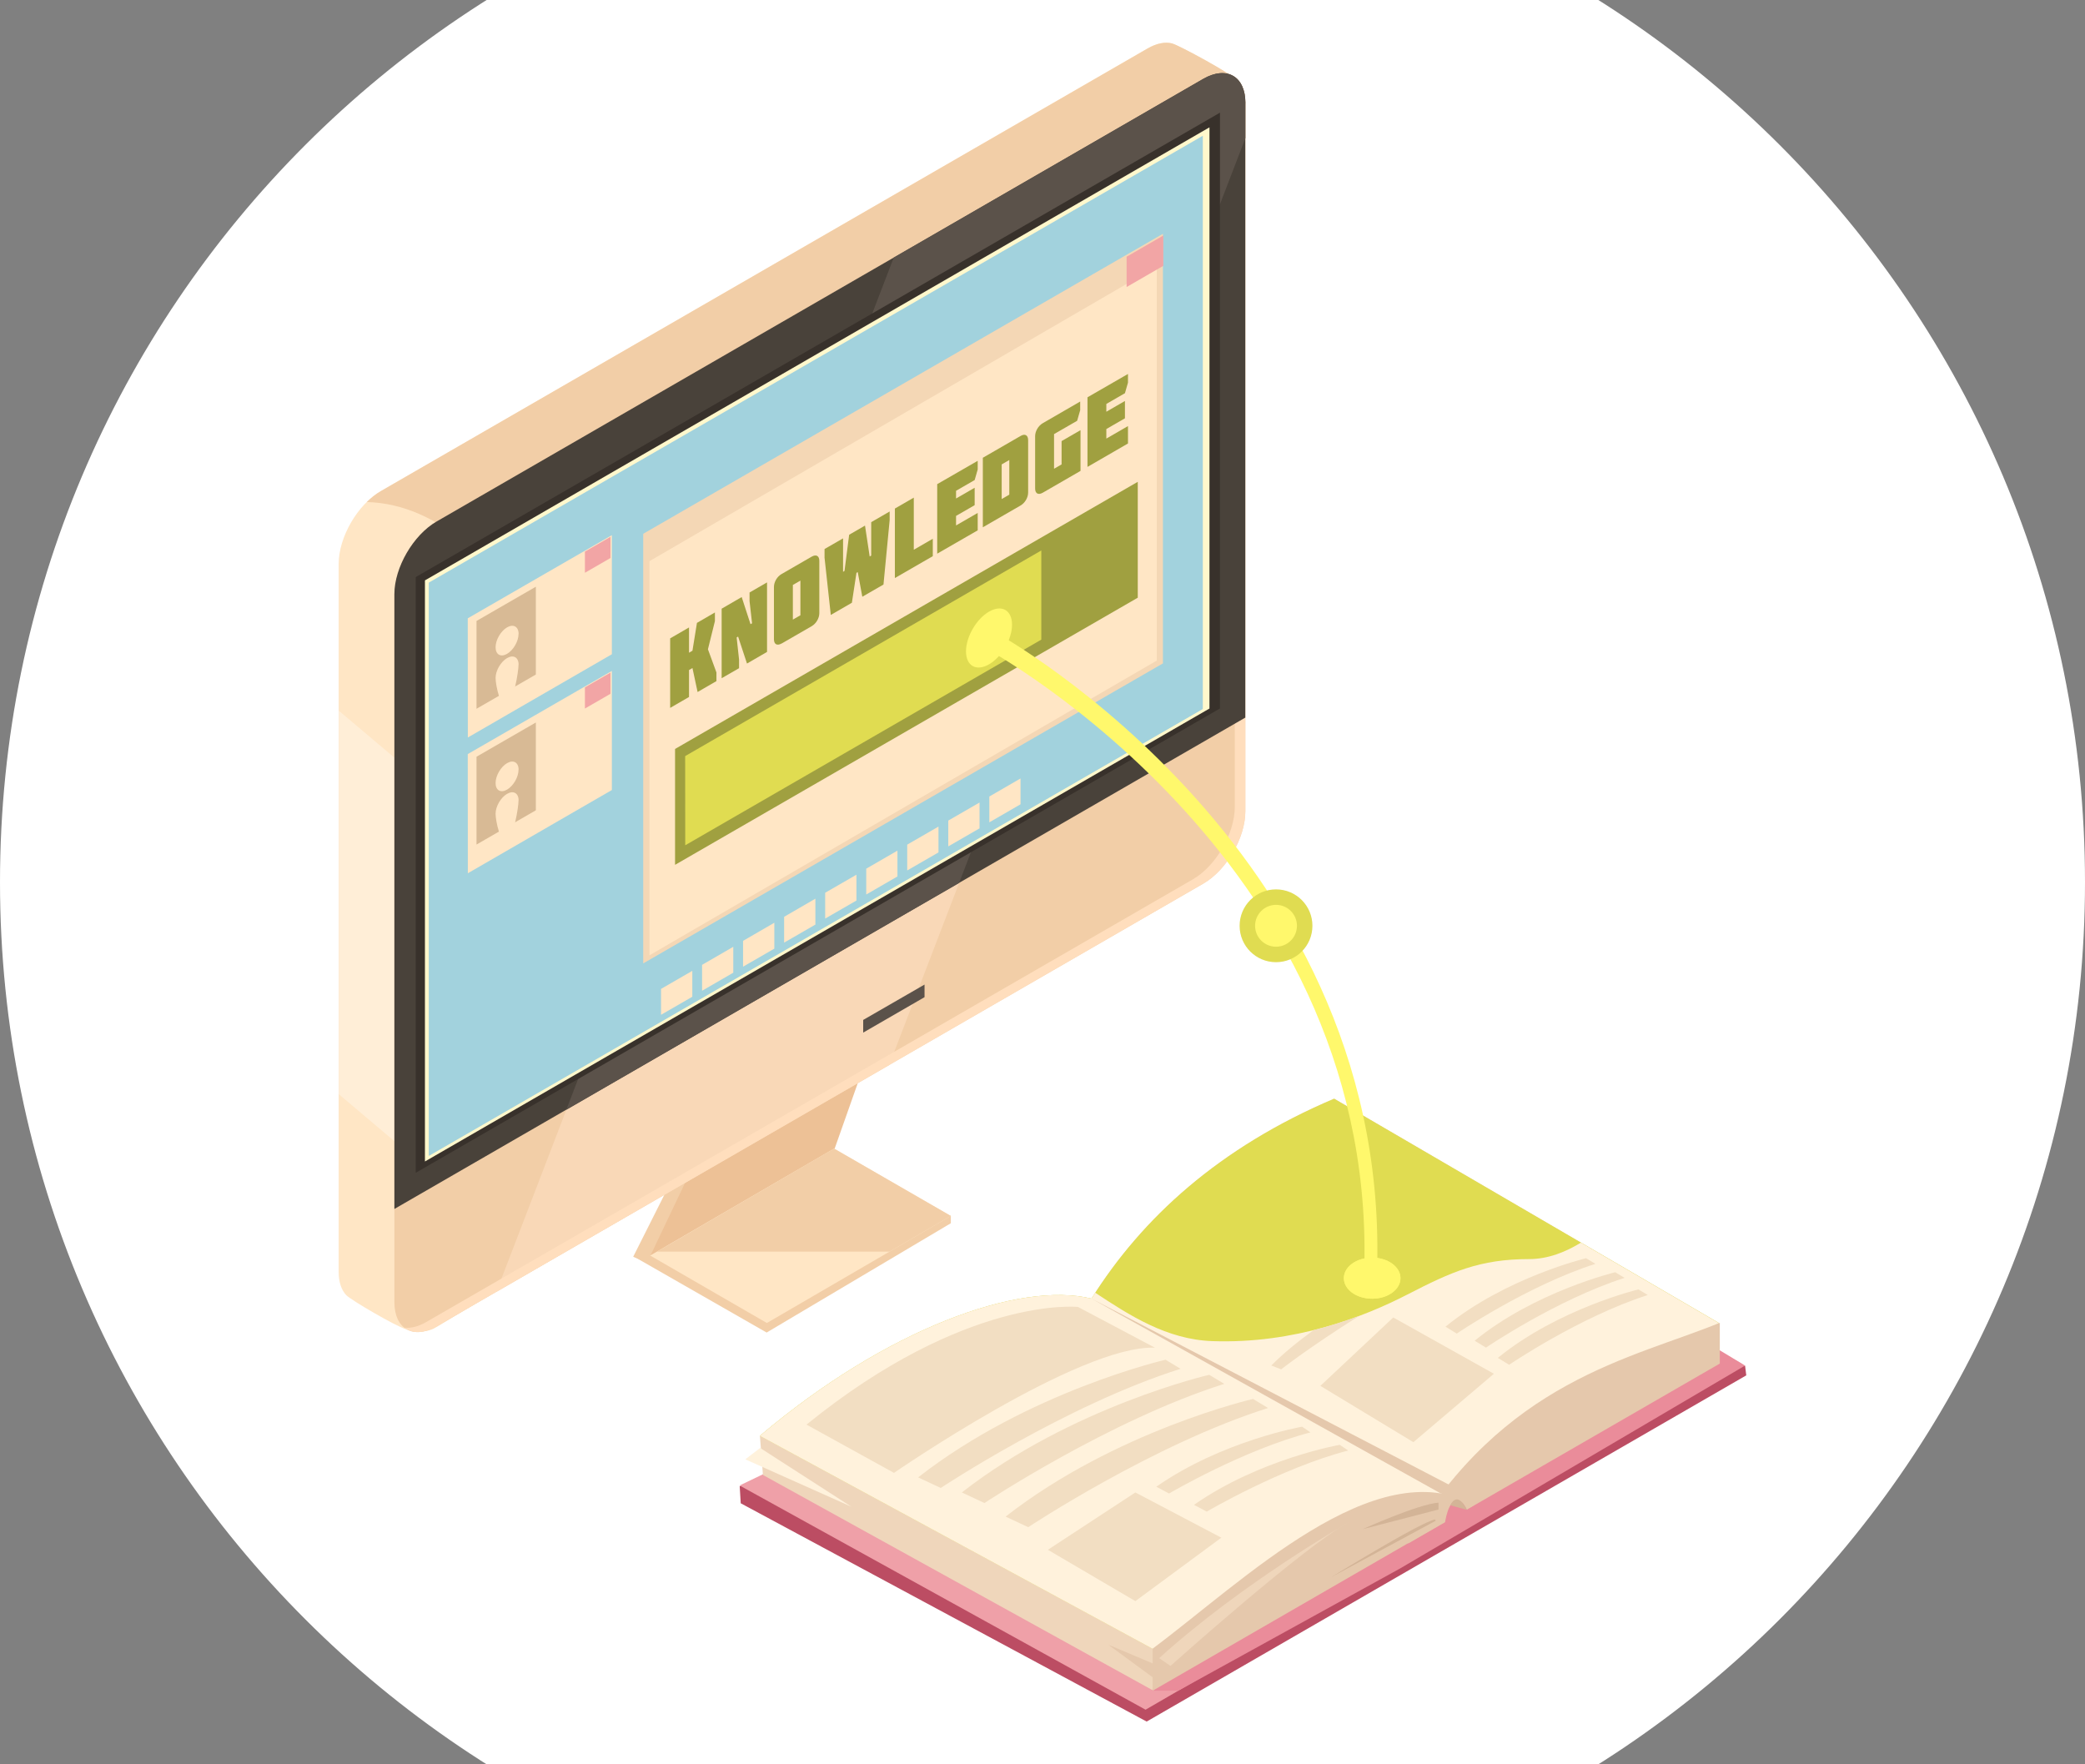 <?xml version="1.0" encoding="UTF-8"?>
<svg id="uuid-9d034b81-37f0-4b5b-97ec-017d6575228a" data-name="レイヤー 2" xmlns="http://www.w3.org/2000/svg" xmlns:xlink="http://www.w3.org/1999/xlink" viewBox="0 0 260 220">
  <rect x="0" y="0" width="260" height="220" fill="#808080" stroke="none"/>
  <defs>
    <style>
      .uuid-44f50032-f8d0-4c05-b7ad-bf4364c0b58e {
        fill: #e0dc51;
      }

      .uuid-270f1716-476a-4b09-a7b4-22f93577f431 {
        fill: #fff;
      }

      .uuid-2bfc1f87-1f86-47fe-8342-3e0ab5fdf535 {
        fill: #ffdebd;
      }

      .uuid-3b7af066-7aa5-4a85-8a94-b7395e4e3074 {
        fill: #f2dec2;
      }

      .uuid-a666d81c-8acf-46b4-91b1-4641760401af {
        fill: #a0a040;
      }

      .uuid-c3881d7a-af20-412b-8bd6-d969a4bef7ff {
        fill: #e5c8ac;
      }

      .uuid-562e7356-fe0d-4749-9290-6c40b5e4fc4c {
        fill: #ffe6c5;
      }

      .uuid-466cbd4b-998d-4f67-a148-01d7cf3661af {
        clip-path: url(#uuid-58fa2b33-7e43-44b8-bd13-092e60d67fac);
      }

      .uuid-90342cc1-1d78-47b2-8e45-fe9d4e2c58da {
        fill: #38312b;
      }

      .uuid-46168d98-4a13-4558-9248-720436c32090 {
        fill: #a2d2dd;
      }

      .uuid-633612a6-dadb-42de-bf05-713e1c57f02c {
        fill: #ea8c9a;
      }

      .uuid-4b17c523-6ca4-4e54-b536-73b8486a4140 {
        fill: #f9d8b7;
      }

      .uuid-62c2e34d-80f7-4ba3-97e5-e1a1a9eac538 {
        fill: #f2cea7;
      }

      .uuid-a53a80e1-260f-4818-8cc0-fee1771fbe68 {
        fill: #fff8cc;
      }

      .uuid-324f1a0e-16f7-44cd-97f5-e87e19ce8ba9 {
        fill: #49423a;
      }

      .uuid-94dfc991-d7f2-4ca2-b9cc-ee52719c975b {
        fill: #5b524a;
      }

      .uuid-a5944d53-99be-4f01-9b82-86cbacaba97d {
        fill: #d8ba95;
      }

      .uuid-f09c3ab3-ab43-4957-828d-8c54b956f4df {
        fill: #f2a5a5;
      }

      .uuid-0c752768-289b-4640-a230-471443aedbc9 {
        fill: #efd6bb;
      }

      .uuid-279a3714-55cc-4393-8e76-1e13f4d9c04a {
        fill: #ffeed7;
      }

      .uuid-44ef5764-5e79-497a-b32b-a59745cc6afb {
        fill: none;
      }

      .uuid-997ffbab-2503-4d9d-a39c-0c41a990ab79 {
        fill: #edc196;
      }

      .uuid-ca1da7e7-7cd5-4946-a967-f370a36a0d5b {
        fill: #fff2dc;
      }

      .uuid-99364994-785f-4079-ad39-6f44eb4cacf8 {
        fill: #d3b497;
      }

      .uuid-8ae0b79f-87b5-44c5-9e05-a94de73d8fcd {
        fill: #fff86c;
      }

      .uuid-b05d5466-0488-46a4-b6e8-8606b21a5824 {
        fill: #efa0a8;
      }

      .uuid-afec964f-3041-4c7c-894f-ab2cff3668a8 {
        fill: #f4d7b5;
      }

      .uuid-ecc03c3b-7066-48ff-bfed-19fbf30ef8bf {
        fill: #bc4d63;
      }
    </style>
    <clipPath id="uuid-58fa2b33-7e43-44b8-bd13-092e60d67fac">
      <rect class="uuid-44ef5764-5e79-497a-b32b-a59745cc6afb" width="260" height="220"/>
    </clipPath>
  </defs>
  <g id="uuid-dc74f28b-6a5d-410e-ba48-28ec1e7c6da8" data-name="テキスト">
    <g>
      <g class="uuid-466cbd4b-998d-4f67-a148-01d7cf3661af">
        <g>
          <path class="uuid-270f1716-476a-4b09-a7b4-22f93577f431" d="M130,238C59.42,238,2,180.58,2,110S59.42-18,130-18s128,57.42,128,128-57.42,128-128,128Z"/>
          <path class="uuid-270f1716-476a-4b09-a7b4-22f93577f431" d="M130-16c33.66,0,65.3,13.11,89.1,36.9,23.8,23.8,36.9,55.44,36.9,89.1s-13.11,65.3-36.9,89.1c-23.8,23.8-55.44,36.9-89.1,36.9s-65.3-13.11-89.1-36.9C17.11,175.3,4,143.66,4,110S17.11,44.7,40.9,20.9C64.7-2.89,96.34-16,130-16m0-4C58.2-20,0,38.2,0,110S58.2,240,130,240s130-58.2,130-130S201.8-20,130-20h0Z"/>
        </g>
      </g>
      <g>
        <g>
          <polygon class="uuid-ecc03c3b-7066-48ff-bfed-19fbf30ef8bf" points="92.37 187.45 92.24 185.31 217.61 170.28 217.76 171.5 142.99 214.67 92.37 187.45"/>
          <polygon class="uuid-b05d5466-0488-46a4-b6e8-8606b21a5824" points="92.23 185.23 136.84 163.79 167.18 141.64 217.24 170.07 142.85 213.19 92.23 185.23"/>
          <polygon class="uuid-633612a6-dadb-42de-bf05-713e1c57f02c" points="143.74 210.82 146.93 210.82 174.64 195.55 217.61 170.28 209.93 165.64 143.74 210.82"/>
          <path class="uuid-0c752768-289b-4640-a230-471443aedbc9" d="M95.14,183.94l-.38-4.9c15.86-13.41,32.36-19.3,41.35-17.11,6.31-10.05,15.93-18.85,30.26-24.93l47.96,27.96-70.67,45.76-48.52-26.8Z"/>
          <path class="uuid-44f50032-f8d0-4c05-b7ad-bf4364c0b58e" d="M94.76,179.04c15.86-13.41,32.36-19.3,41.35-17.11,6.31-10.05,15.93-18.85,30.26-24.93l47.96,27.96-33.56,22.2-36.84,18.53-49.17-26.66Z"/>
          <path class="uuid-ca1da7e7-7cd5-4946-a967-f370a36a0d5b" d="M197.14,154.95c-1.84,1.13-4.06,2.05-6.44,2.05-6.18,0-9.71,1.59-15.18,4.41-5.47,2.82-14.12,6.18-24.35,5.82-5.68-.2-10.33-3.22-14.59-6.03-.16,.24-.32,.48-.47,.73-8.99-2.19-25.49,3.69-41.35,17.11l49.17,26.66,36.84-18.53,33.56-22.2-17.19-10.02Z"/>
          <path class="uuid-3b7af066-7aa5-4a85-8a94-b7395e4e3074" d="M159.76,170.75s3.45-2.72,9.72-6.66c-1.75,.65-3.65,1.26-5.68,1.77-2,1.45-3.82,2.95-5.27,4.41l1.23,.48Z"/>
          <path class="uuid-c3881d7a-af20-412b-8bd6-d969a4bef7ff" d="M183.84,187.67c-12.29-6.83-28.84,9.52-40.1,17.9v5.25s40.1-23.15,40.1-23.15Z"/>
          <path class="uuid-c3881d7a-af20-412b-8bd6-d969a4bef7ff" d="M175.57,192.48c11.92-20.38,27.97-23.06,38.89-27.54v5.09s-38.89,22.45-38.89,22.45Z"/>
          <polygon class="uuid-c3881d7a-af20-412b-8bd6-d969a4bef7ff" points="138.2 205.08 143.85 209.23 144.91 207.91 138.2 205.08"/>
          <polygon class="uuid-c3881d7a-af20-412b-8bd6-d969a4bef7ff" points="179.71 186.25 136.11 161.93 181.3 185.45 179.71 186.25"/>
          <path class="uuid-0c752768-289b-4640-a230-471443aedbc9" d="M144.55,206.76l1.41,.97s16.85-15.09,22.24-17.91c0,0-13.24,7.5-23.65,16.94Z"/>
          <path class="uuid-99364994-785f-4079-ad39-6f44eb4cacf8" d="M179.38,187.37v.86l-9.46,2.45s6.88-3.11,9.46-3.31Z"/>
          <path class="uuid-99364994-785f-4079-ad39-6f44eb4cacf8" d="M178.93,189.47l.12,.15-13.06,7.05s11.08-6.84,12.94-7.2Z"/>
          <path class="uuid-633612a6-dadb-42de-bf05-713e1c57f02c" d="M180.11,190.48s.26-2.91,1.32-3.31c1.06-.4,1.59,1.39,1.59,1.39l-2.91,1.92Z"/>
          <path class="uuid-99364994-785f-4079-ad39-6f44eb4cacf8" d="M182.93,188.27l-2.07-.57s.79-1.98,2.07,.57Z"/>
          <path class="uuid-3b7af066-7aa5-4a85-8a94-b7395e4e3074" d="M100.57,177.64l10.91,6.02s23.14-15.99,32.54-15.61l-9.59-5.08s-13.92-1.5-33.86,14.67Z"/>
          <polygon class="uuid-3b7af066-7aa5-4a85-8a94-b7395e4e3074" points="130.67 193.25 141.58 199.65 152.3 191.74 141.58 186.1 130.67 193.25"/>
          <polygon class="uuid-3b7af066-7aa5-4a85-8a94-b7395e4e3074" points="164.65 172.81 176.25 179.83 186.29 171.3 173.74 164.28 164.65 172.81"/>
          <path class="uuid-3b7af066-7aa5-4a85-8a94-b7395e4e3074" d="M114.49,184.22l2.82,1.32s15.61-10.35,29.91-14.86l-1.88-1.13s-17.12,3.95-30.85,14.67Z"/>
          <path class="uuid-3b7af066-7aa5-4a85-8a94-b7395e4e3074" d="M119.94,186.1l2.82,1.32s15.61-10.35,29.91-14.86l-1.88-1.13s-17.12,3.95-30.85,14.67Z"/>
          <path class="uuid-3b7af066-7aa5-4a85-8a94-b7395e4e3074" d="M125.4,189.11l2.82,1.32s15.61-10.35,29.91-14.86l-1.88-1.13s-17.12,3.95-30.85,14.67Z"/>
          <path class="uuid-3b7af066-7aa5-4a85-8a94-b7395e4e3074" d="M144.2,185.39l1.58,.84s9.29-5.46,17.64-7.62l-1.05-.71s-9.95,1.74-18.17,7.48Z"/>
          <path class="uuid-3b7af066-7aa5-4a85-8a94-b7395e4e3074" d="M148.9,187.65l1.58,.84s9.29-5.46,17.64-7.62l-1.05-.71s-9.95,1.74-18.17,7.48Z"/>
          <path class="uuid-3b7af066-7aa5-4a85-8a94-b7395e4e3074" d="M180.25,165.43l1.41,.86s8.73-5.95,17.29-8.7l-1.17-.7s-10,2.4-17.53,8.54Z"/>
          <path class="uuid-3b7af066-7aa5-4a85-8a94-b7395e4e3074" d="M186.78,169.32l1.41,.86s8.73-5.95,17.29-8.7l-1.17-.7s-10,2.4-17.53,8.54Z"/>
          <path class="uuid-3b7af066-7aa5-4a85-8a94-b7395e4e3074" d="M183.89,167.18l1.41,.86s8.73-5.95,17.29-8.7l-1.17-.7s-10,2.4-17.53,8.54Z"/>
        </g>
        <g>
          <polygon class="uuid-62c2e34d-80f7-4ba3-97e5-e1a1a9eac538" points="79.05 156.69 118.57 151.6 118.57 152.53 95.6 166.16 79.05 156.69"/>
          <polygon class="uuid-62c2e34d-80f7-4ba3-97e5-e1a1a9eac538" points="112.13 116.89 93.61 127.58 78.96 156.71 81.31 157.67 112.13 116.89"/>
          <polygon class="uuid-997ffbab-2503-4d9d-a39c-0c41a990ab79" points="113.22 117.34 94.7 128.03 81.11 156.56 104.08 143.23 113.22 117.34"/>
          <path class="uuid-562e7356-fe0d-4749-9290-6c40b5e4fc4c" d="M146.16,5.41c-.86-.22-1.92-.03-3.06,.63L47.49,61.24c-2.9,1.67-5.25,5.73-5.26,9.06v88.3c0,1.28,.35,2.26,.94,2.89s6.22,3.9,7.44,4.25c1.26,.36,2.65,.42,3.63-.15l93.75-56.28c2.9-1.68,5.26-5.73,5.25-9.06,0,0,1.34-89.67,.92-90.29-.46-.68-7.15-4.33-8.01-4.54Z"/>
          <polygon class="uuid-279a3714-55cc-4393-8e76-1e13f4d9c04a" points="42.24 88.61 42.24 136.43 67.41 157.7 100.5 137.83 42.24 88.61"/>
          <path class="uuid-62c2e34d-80f7-4ba3-97e5-e1a1a9eac538" d="M154.17,9.96c-.46-.68-7.15-4.33-8.01-4.54-.86-.22-1.92-.03-3.06,.63L47.49,61.24c-.61,.35-1.2,.82-1.75,1.36,18.11,.49,32.72,30.4,32.72,67.22,0,7.84-.67,15.37-1.88,22.37l71.41-42.87c2.9-1.68,5.26-5.73,5.25-9.06,0,0,1.34-89.67,.92-90.29Z"/>
          <polygon class="uuid-562e7356-fe0d-4749-9290-6c40b5e4fc4c" points="81.08 156.56 104.01 143.22 118.57 151.62 95.63 164.97 81.08 156.56"/>
          <path class="uuid-62c2e34d-80f7-4ba3-97e5-e1a1a9eac538" d="M155.3,12.83c0-3.33-2.35-4.67-5.25-3L54.44,65.03c-2.9,1.68-5.26,5.73-5.26,9.06v88.29c0,3.33,2.35,4.67,5.26,3l95.6-55.2c2.9-1.67,5.26-5.73,5.25-9.06V12.83Z"/>
          <path class="uuid-4b17c523-6ca4-4e54-b536-73b8486a4140" d="M155.3,17.22v-4.38c0-3.33-2.35-4.67-5.25-3l-38.59,22.28L61.9,161.08l48.98-28.28L155.3,17.22Z"/>
          <path class="uuid-2bfc1f87-1f86-47fe-8342-3e0ab5fdf535" d="M152.75,9.14c.76,.61,1.23,1.69,1.23,3.16V100.6c0,3.33-2.35,7.39-5.25,9.06l-95.6,55.2c-.99,.57-1.92,.78-2.71,.69,.96,.76,2.41,.77,4.03-.16l95.6-55.2c2.9-1.67,5.26-5.73,5.25-9.06V12.83c0-2.19-1.02-3.52-2.55-3.69Z"/>
          <path class="uuid-324f1a0e-16f7-44cd-97f5-e87e19ce8ba9" d="M155.3,12.83c0-3.33-2.35-4.67-5.25-3L54.44,65.03c-2.9,1.68-5.26,5.73-5.26,9.06v76.66s106.11-61.27,106.11-61.27V12.83Z"/>
          <path class="uuid-94dfc991-d7f2-4ca2-b9cc-ee52719c975b" d="M150.04,9.84l-38.59,22.28-40.83,106.26,48.98-28.28L155.3,17.22v-4.38c0-3.33-2.35-4.67-5.25-3Z"/>
          <polygon class="uuid-90342cc1-1d78-47b2-8e45-fe9d4e2c58da" points="152.13 14.05 51.84 71.96 51.84 146.24 152.13 88.34 152.13 14.05"/>
          <polygon class="uuid-a53a80e1-260f-4818-8cc0-fee1771fbe68" points="150.82 15.88 52.99 72.37 52.99 144.83 150.82 88.35 150.82 15.88"/>
          <polygon class="uuid-46168d98-4a13-4558-9248-720436c32090" points="149.99 16.93 53.47 72.65 53.47 144.14 149.99 88.41 149.99 16.93"/>
          <polygon class="uuid-562e7356-fe0d-4749-9290-6c40b5e4fc4c" points="86.33 121.06 82.43 123.31 82.43 126.54 86.33 124.29 86.33 121.06"/>
          <polygon class="uuid-562e7356-fe0d-4749-9290-6c40b5e4fc4c" points="91.44 118.06 87.55 120.31 87.55 123.54 91.44 121.29 91.44 118.06"/>
          <polygon class="uuid-562e7356-fe0d-4749-9290-6c40b5e4fc4c" points="96.56 115.06 92.66 117.32 92.66 120.54 96.56 118.29 96.56 115.06"/>
          <polygon class="uuid-562e7356-fe0d-4749-9290-6c40b5e4fc4c" points="101.68 112.06 97.78 114.32 97.78 117.54 101.68 115.29 101.68 112.06"/>
          <polygon class="uuid-562e7356-fe0d-4749-9290-6c40b5e4fc4c" points="106.8 109.07 102.9 111.32 102.9 114.54 106.8 112.29 106.8 109.07"/>
          <polygon class="uuid-562e7356-fe0d-4749-9290-6c40b5e4fc4c" points="111.91 106.07 108.02 108.32 108.02 111.54 111.91 109.29 111.91 106.07"/>
          <polygon class="uuid-562e7356-fe0d-4749-9290-6c40b5e4fc4c" points="117.03 103.07 113.13 105.32 113.13 108.54 117.03 106.29 117.03 103.07"/>
          <polygon class="uuid-562e7356-fe0d-4749-9290-6c40b5e4fc4c" points="122.15 100.07 118.25 102.32 118.25 105.54 122.15 103.29 122.15 100.07"/>
          <polygon class="uuid-562e7356-fe0d-4749-9290-6c40b5e4fc4c" points="127.26 97.07 123.37 99.32 123.37 102.54 127.26 100.29 127.26 97.07"/>
          <polygon class="uuid-62c2e34d-80f7-4ba3-97e5-e1a1a9eac538" points="118.57 151.62 104.01 143.22 81.93 156.07 110.92 156.07 118.57 151.62"/>
          <polygon class="uuid-94dfc991-d7f2-4ca2-b9cc-ee52719c975b" points="115.29 122.77 107.64 127.18 107.64 128.76 115.29 124.34 115.29 122.77"/>
          <g>
            <polygon class="uuid-562e7356-fe0d-4749-9290-6c40b5e4fc4c" points="76.3 66.73 58.33 77.1 58.34 91.96 76.3 81.58 76.3 66.73"/>
            <polygon class="uuid-a5944d53-99be-4f01-9b82-86cbacaba97d" points="66.82 73.16 59.42 77.43 59.42 88.38 66.82 84.11 66.82 73.16"/>
            <polygon class="uuid-f09c3ab3-ab43-4957-828d-8c54b956f4df" points="76.13 66.94 72.94 68.78 72.94 71.42 76.13 69.58 76.13 66.94"/>
            <path class="uuid-562e7356-fe0d-4749-9290-6c40b5e4fc4c" d="M64.67,79.05c0-.91-.64-1.28-1.44-.82-.79,.46-1.43,1.57-1.43,2.48,0,.91,.64,1.28,1.43,.82,.79-.46,1.43-1.57,1.43-2.47Z"/>
            <path class="uuid-562e7356-fe0d-4749-9290-6c40b5e4fc4c" d="M64.67,82.88c0-.91-.64-1.28-1.44-.82-.79,.46-1.43,1.57-1.43,2.48,0,.91,.64,3.9,1.43,3.44,.79-.46,1.43-4.19,1.43-5.1Z"/>
          </g>
          <g>
            <polygon class="uuid-562e7356-fe0d-4749-9290-6c40b5e4fc4c" points="76.3 83.66 58.33 94.03 58.34 108.89 76.3 98.51 76.3 83.66"/>
            <polygon class="uuid-a5944d53-99be-4f01-9b82-86cbacaba97d" points="66.82 90.09 59.42 94.36 59.42 105.31 66.82 101.04 66.82 90.09"/>
            <polygon class="uuid-f09c3ab3-ab43-4957-828d-8c54b956f4df" points="76.13 83.87 72.94 85.71 72.94 88.35 76.13 86.51 76.13 83.87"/>
            <path class="uuid-562e7356-fe0d-4749-9290-6c40b5e4fc4c" d="M64.67,95.98c0-.91-.64-1.28-1.44-.82-.79,.46-1.43,1.57-1.43,2.48,0,.91,.64,1.28,1.43,.82,.79-.46,1.43-1.57,1.43-2.47Z"/>
            <path class="uuid-562e7356-fe0d-4749-9290-6c40b5e4fc4c" d="M64.67,99.81c0-.91-.64-1.28-1.44-.82-.79,.46-1.43,1.57-1.43,2.48,0,.91,.64,3.9,1.43,3.44,.79-.46,1.43-4.19,1.43-5.1Z"/>
          </g>
          <g>
            <polygon class="uuid-afec964f-3041-4c7c-894f-ab2cff3668a8" points="145.02 29.15 80.21 66.56 80.21 120.13 145.02 82.72 145.02 29.15"/>
            <polygon class="uuid-562e7356-fe0d-4749-9290-6c40b5e4fc4c" points="144.25 33.22 80.99 69.97 80.99 119.12 144.25 82.37 144.25 33.22"/>
            <polygon class="uuid-a666d81c-8acf-46b4-91b1-4641760401af" points="84.18 93.39 84.18 107.84 141.88 74.53 141.88 60.08 84.18 93.39"/>
            <polygon class="uuid-f09c3ab3-ab43-4957-828d-8c54b956f4df" points="145.06 29.37 140.49 32.01 140.49 35.79 145.06 33.15 145.06 29.37"/>
            <polygon class="uuid-44f50032-f8d0-4c05-b7ad-bf4364c0b58e" points="85.44 94.28 85.45 105.4 129.85 79.76 129.85 68.64 85.44 94.28"/>
            <g>
              <path class="uuid-a666d81c-8acf-46b4-91b1-4641760401af" d="M86.91,77.67l2.24-1.3v1.08l-.87,3.51,1.06,2.89v1.08l-2.35,1.36-.64-2.99-.43,.25v3.36l-2.35,1.36v-8.67l2.35-1.36v3.15l.43-.25,.56-3.47Z"/>
              <path class="uuid-a666d81c-8acf-46b4-91b1-4641760401af" d="M93.78,77.71l-.31-2.75v-1.08l2.18-1.26v8.67l-2.5,1.45-1.11-3.36-.18,.11,.3,2.75v1.08l-2.17,1.25v-8.67l2.5-1.45,1.1,3.38,.19-.11Z"/>
              <path class="uuid-a666d81c-8acf-46b4-91b1-4641760401af" d="M97.46,80.24c-.56,.32-.95,.1-.95-.53v-6.51c0-.63,.39-1.3,.95-1.62l3.76-2.17c.56-.32,.95-.1,.95,.53v6.51c0,.63-.39,1.3-.95,1.63l-3.76,2.17Zm1.41-7.3v4.32l.94-.54v-4.32l-.94,.54Z"/>
              <path class="uuid-a666d81c-8acf-46b4-91b1-4641760401af" d="M107.87,65.56l.58,3.83,.19-.11v-4.17l2.3-1.33v1.08l-.77,8.03-2.64,1.52-.57-3.07-.16,.09-.57,3.73-2.63,1.52-.78-7.14v-1.08l2.31-1.33v4.17l.18-.11,.58-4.51,1.97-1.14Z"/>
              <path class="uuid-a666d81c-8acf-46b4-91b1-4641760401af" d="M111.6,63.41l2.35-1.36v6.5l2.37-1.37v2.17l-4.73,2.73v-8.67Z"/>
              <path class="uuid-a666d81c-8acf-46b4-91b1-4641760401af" d="M116.87,69.04v-8.67l5.05-2.91v1.08l-.38,1.32-2.32,1.34v.96l2.32-1.34v2.17l-2.32,1.34v1.19l2.7-1.56v2.17l-5.05,2.91Z"/>
              <path class="uuid-a666d81c-8acf-46b4-91b1-4641760401af" d="M122.56,65.75v-8.67l4.71-2.72c.55-.32,.94-.1,.94,.54v6.51c0,.63-.39,1.3-.94,1.62l-4.71,2.72Zm2.35-3.52l.95-.55v-4.32l-.95,.55v4.32Z"/>
              <path class="uuid-a666d81c-8acf-46b4-91b1-4641760401af" d="M134.7,50.07v1.08l-.38,1.32-2.88,1.66v4.32l.94-.54v-2.91l2.36-1.36v5.08l-4.71,2.72c-.56,.32-.95,.1-.95-.53v-6.51c0-.63,.39-1.3,.95-1.63l4.67-2.7Z"/>
              <path class="uuid-a666d81c-8acf-46b4-91b1-4641760401af" d="M135.61,58.21v-8.67l5.05-2.91v1.08l-.38,1.32-2.32,1.34v.97l2.32-1.34v2.16l-2.32,1.34v1.19l2.7-1.56v2.17l-5.05,2.92Z"/>
            </g>
          </g>
        </g>
        <g>
          <path class="uuid-8ae0b79f-87b5-44c5-9e05-a94de73d8fcd" d="M174.64,159.38c0-1.41-1.58-2.56-3.53-2.56s-3.53,1.14-3.53,2.56,1.58,2.56,3.53,2.56,3.53-1.15,3.53-2.56Z"/>
          <polygon class="uuid-ca1da7e7-7cd5-4946-a967-f370a36a0d5b" points="106.17 187.88 92.94 181.97 94.79 180.55 106.17 187.88"/>
          <path class="uuid-8ae0b79f-87b5-44c5-9e05-a94de73d8fcd" d="M174.64,159.38c0-1.41-1.58-2.56-3.53-2.56s-3.53,1.14-3.53,2.56,1.58,2.56,3.53,2.56,3.53-1.15,3.53-2.56Z"/>
          <path class="uuid-8ae0b79f-87b5-44c5-9e05-a94de73d8fcd" d="M126.2,77.9c0-1.82-1.28-2.55-2.87-1.63-1.58,.91-2.86,3.13-2.87,4.94,0,1.82,1.28,2.55,2.87,1.63,1.58-.91,2.87-3.13,2.87-4.94Z"/>
          <path class="uuid-8ae0b79f-87b5-44c5-9e05-a94de73d8fcd" d="M171.64,160.13h-1.59c2.72-52.18-46.72-79.07-47.2-79.33l1.33-1.91c.5,.27,50.25,27.81,47.47,81.25Z"/>
          <path class="uuid-44f50032-f8d0-4c05-b7ad-bf4364c0b58e" d="M163.66,115.44c0,2.51-2.03,4.54-4.54,4.54s-4.54-2.03-4.54-4.54,2.03-4.54,4.54-4.54,4.54,2.03,4.54,4.54Z"/>
          <path class="uuid-8ae0b79f-87b5-44c5-9e05-a94de73d8fcd" d="M161.73,115.44c0,1.44-1.17,2.61-2.61,2.61s-2.61-1.17-2.61-2.61,1.17-2.61,2.61-2.61,2.61,1.17,2.61,2.61Z"/>
        </g>
      </g>
    </g>
  </g>
</svg>